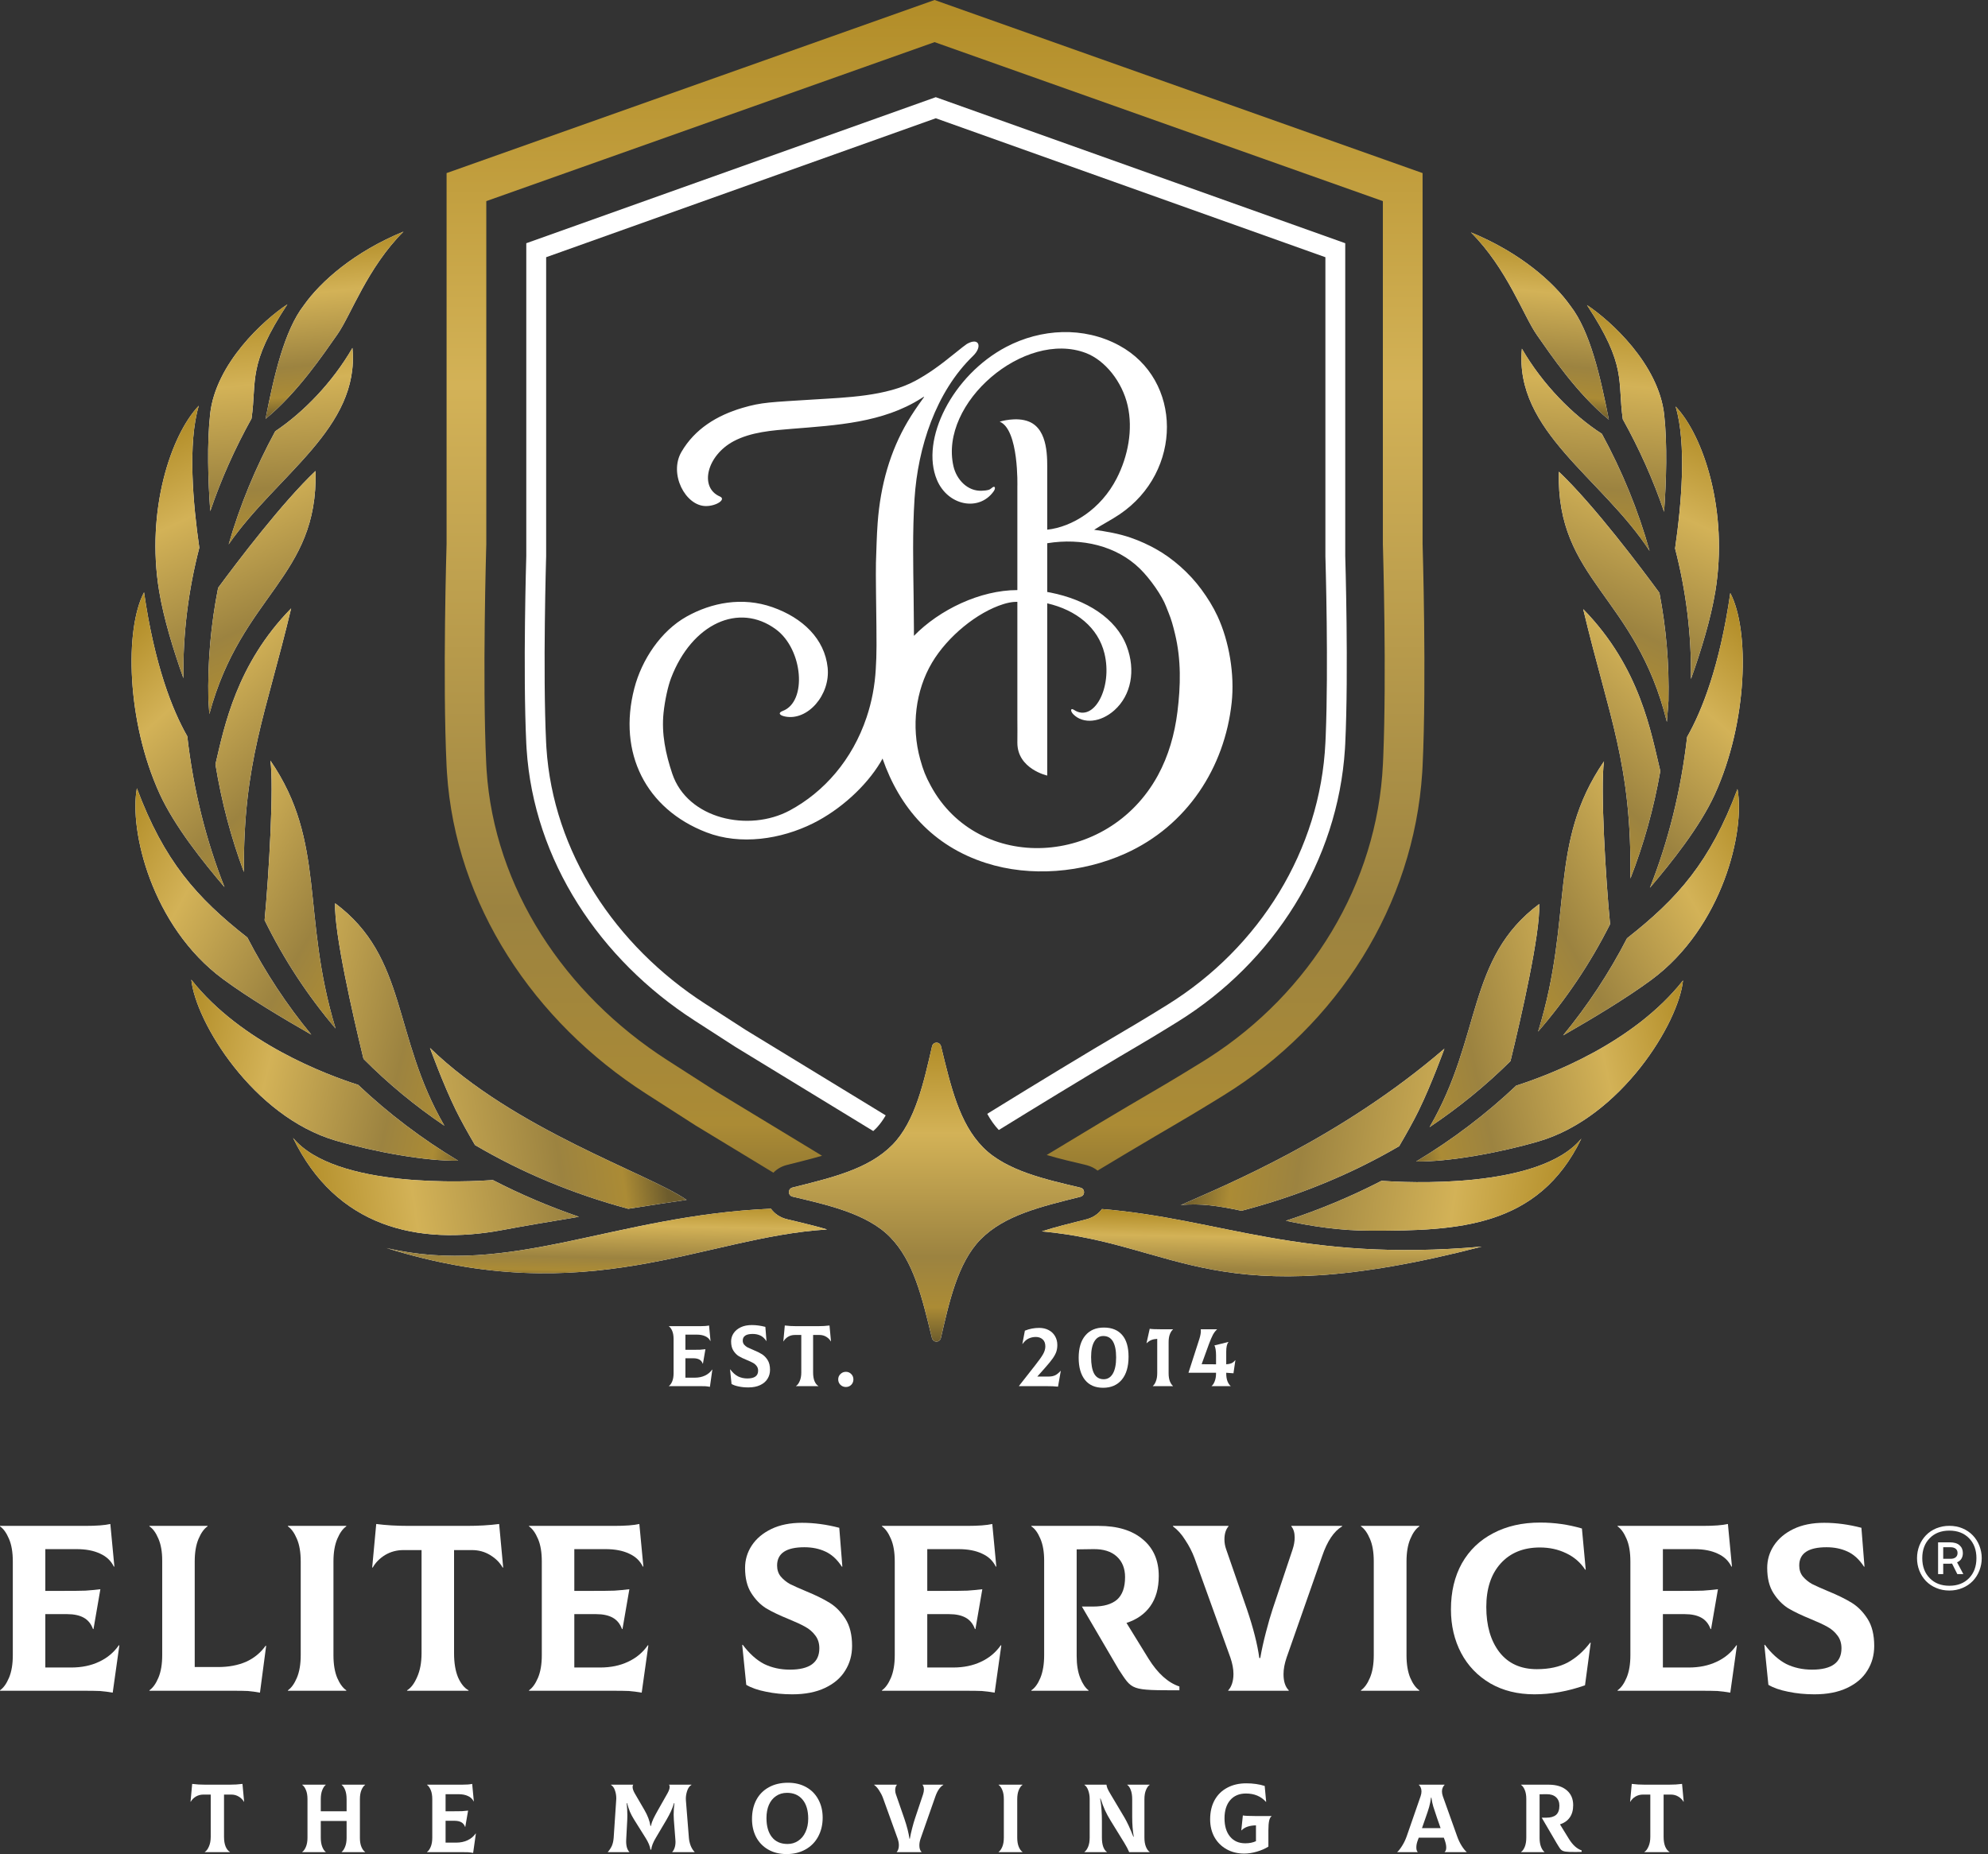 <svg width="268" height="250" viewBox="0 0 268 250" fill="none" xmlns="http://www.w3.org/2000/svg">
<rect x="0" y="0" width="268" height="250" fill="#333333" stroke="none"/>
<path d="M213.181 153.527C207.371 165.56 196.437 165.949 184.903 165.949C180.55 165.949 176.756 165.328 173.348 164.606C177.835 163.139 182.145 161.338 186.238 159.222C189.35 159.445 207.495 160.429 213.181 153.527Z" fill="white"/>
<path d="M213.181 153.527C207.371 165.56 196.437 165.949 184.903 165.949C180.55 165.949 176.756 165.328 173.348 164.606C177.835 163.139 182.145 161.338 186.238 159.222C189.35 159.445 207.495 160.429 213.181 153.527Z" fill="url(#paint0_linear_1025_1041)"/>
<path d="M194.719 141.402C194.719 141.402 192.976 146.221 191.249 149.748C190.522 151.232 189.544 152.971 188.618 154.549C182.13 158.337 174.987 161.266 167.365 163.261C164.413 162.623 161.733 162.203 159.162 162.5C165.184 159.798 180.646 153.526 194.719 141.402Z" fill="white"/>
<path d="M194.719 141.402C194.719 141.402 192.976 146.221 191.249 149.748C190.522 151.232 189.544 152.971 188.618 154.549C182.13 158.337 174.987 161.266 167.365 163.261C164.413 162.623 161.733 162.203 159.162 162.5C165.184 159.798 180.646 153.526 194.719 141.402Z" fill="url(#paint1_linear_1025_1041)"/>
<path d="M226.886 132.202C226.308 137.892 218.569 150.653 207.401 153.907C202.098 155.452 195.234 156.68 190.914 156.61C195.794 153.671 200.315 150.252 204.4 146.383C208.732 144.996 220.205 140.688 226.886 132.202Z" fill="white"/>
<path d="M226.886 132.202C226.308 137.892 218.569 150.653 207.401 153.907C202.098 155.452 195.234 156.68 190.914 156.61C195.794 153.671 200.315 150.252 204.4 146.383C208.732 144.996 220.205 140.688 226.886 132.202Z" fill="url(#paint2_linear_1025_1041)"/>
<path d="M192.718 151.981C199.826 139.788 197.673 129.219 207.503 121.895C207.649 125.902 205.075 137.124 203.627 143.076C200.3 146.371 196.649 149.345 192.718 151.981Z" fill="white"/>
<path d="M192.718 151.981C199.826 139.788 197.673 129.219 207.503 121.895C207.649 125.902 205.075 137.124 203.627 143.076C200.3 146.371 196.649 149.345 192.718 151.981Z" fill="url(#paint3_linear_1025_1041)"/>
<path d="M234.228 106.392C235.279 112.027 232.26 124.979 222.645 132.1C219.243 134.619 214.445 137.471 210.718 139.61C214.017 135.602 216.91 131.227 219.34 126.511C226.196 121.129 230.582 116.159 234.228 106.392Z" fill="white"/>
<path d="M234.228 106.392C235.279 112.027 232.26 124.979 222.645 132.1C219.243 134.619 214.445 137.471 210.718 139.61C214.017 135.602 216.91 131.227 219.34 126.511C226.196 121.129 230.582 116.159 234.228 106.392Z" fill="url(#paint4_linear_1025_1041)"/>
<path d="M216.233 102.659C215.729 106.086 216.455 118.526 217.053 124.609C214.395 129.891 211.131 134.732 207.348 139.099C212.167 123.505 208.61 113.777 216.233 102.659Z" fill="white"/>
<path d="M216.233 102.659C215.729 106.086 216.455 118.526 217.053 124.609C214.395 129.891 211.131 134.732 207.348 139.099C212.167 123.505 208.61 113.777 216.233 102.659Z" fill="url(#paint5_linear_1025_1041)"/>
<path d="M233.259 79.967C235.879 84.932 235.628 97.362 231.155 107.135C229.15 111.514 225.317 116.302 222.425 119.706C224.901 113.427 226.61 106.633 227.437 99.371C229.452 95.823 231.836 89.806 233.259 79.967Z" fill="white"/>
<path d="M233.259 79.967C235.879 84.932 235.628 97.362 231.155 107.135C229.15 111.514 225.317 116.302 222.425 119.706C224.901 113.427 226.61 106.633 227.437 99.371C229.452 95.823 231.836 89.806 233.259 79.967Z" fill="url(#paint6_linear_1025_1041)"/>
<path d="M213.43 82.136C221.172 90.05 222.587 98.9 223.825 103.967L223.826 103.966C222.932 109.064 221.573 113.901 219.794 118.456C219.991 102.982 216.895 96.688 213.43 82.136Z" fill="white"/>
<path d="M213.43 82.136C221.172 90.05 222.587 98.9 223.825 103.967L223.826 103.966C222.932 109.064 221.573 113.901 219.794 118.456C219.991 102.982 216.895 96.688 213.43 82.136Z" fill="url(#paint7_linear_1025_1041)"/>
<path d="M210.148 63.607C214.917 68.121 221.409 76.805 223.705 79.941C224.607 84.646 225.036 89.5 224.925 94.48L224.871 95.341C224.825 96.013 224.77 96.68 224.709 97.343C220.513 80.285 209.772 78.255 210.148 63.607Z" fill="white"/>
<path d="M210.148 63.607C214.917 68.121 221.409 76.805 223.705 79.941C224.607 84.646 225.036 89.5 224.925 94.48L224.871 95.341C224.825 96.013 224.77 96.68 224.709 97.343C220.513 80.285 209.772 78.255 210.148 63.607Z" fill="url(#paint8_linear_1025_1041)"/>
<path d="M225.886 54.809C229.638 58.742 233.03 68.912 231.237 79.775C230.624 83.489 229.294 87.819 227.957 91.554C228.037 85.484 227.279 79.605 225.815 73.956C226.669 68.057 227.396 59.863 225.886 54.809Z" fill="white"/>
<path d="M225.886 54.809C229.638 58.742 233.03 68.912 231.237 79.775C230.624 83.489 229.294 87.819 227.957 91.554C228.037 85.484 227.279 79.605 225.815 73.956C226.669 68.057 227.396 59.863 225.886 54.809Z" fill="url(#paint9_linear_1025_1041)"/>
<path d="M205.166 47.017C207.957 51.846 212.042 55.978 215.948 58.499C218.663 63.507 220.843 68.782 222.376 74.285C215.99 64.445 204.122 58.154 205.166 47.017Z" fill="white"/>
<path d="M205.166 47.017C207.957 51.846 212.042 55.978 215.948 58.499C218.663 63.507 220.843 68.782 222.376 74.285C215.99 64.445 204.122 58.154 205.166 47.017Z" fill="url(#paint10_linear_1025_1041)"/>
<path d="M213.939 41.136C217.1 43.222 223.606 49.102 224.349 55.937C224.781 59.913 224.638 64.823 224.334 69.01C222.867 64.692 220.99 60.524 218.765 56.523C218.025 51.261 219.356 49.38 213.939 41.136Z" fill="white"/>
<path d="M213.939 41.136C217.1 43.222 223.606 49.102 224.349 55.937C224.781 59.913 224.638 64.823 224.334 69.01C222.867 64.692 220.99 60.524 218.765 56.523C218.025 51.261 219.356 49.38 213.939 41.136Z" fill="url(#paint11_linear_1025_1041)"/>
<path d="M211.725 41.27C209.446 38.037 204.914 34.052 198.295 31.334C203.156 36.191 205.382 42.608 207.205 45.195C209.028 47.781 212.572 53.074 216.886 56.586C215.749 50.777 214.356 44.666 211.725 41.27Z" fill="white"/>
<path d="M211.725 41.27C209.446 38.037 204.914 34.052 198.295 31.334C203.156 36.191 205.382 42.608 207.205 45.195C209.028 47.781 212.572 53.074 216.886 56.586C215.749 50.777 214.356 44.666 211.725 41.27Z" fill="url(#paint12_linear_1025_1041)"/>
<path d="M39.502 153.425C45.312 165.459 56.324 168.006 67.78 165.847C70.295 165.373 74.083 164.724 78.04 164.07C74.018 162.687 70.144 161.032 66.446 159.12C63.337 159.343 45.189 160.328 39.502 153.425Z" fill="white"/>
<path d="M39.502 153.425C45.312 165.459 56.324 168.006 67.78 165.847C70.295 165.373 74.083 164.724 78.04 164.07C74.018 162.687 70.144 161.032 66.446 159.12C63.337 159.343 45.189 160.328 39.502 153.425Z" fill="url(#paint13_linear_1025_1041)"/>
<path d="M57.965 141.3C57.965 141.3 59.707 146.119 61.434 149.646C62.153 151.114 63.117 152.831 64.035 154.395C70.339 158.104 77.279 160.993 84.696 162.992C87.833 162.495 90.663 162.061 92.563 161.789C87.226 158.124 69.382 152.365 57.965 141.3Z" fill="white"/>
<path d="M57.965 141.3C57.965 141.3 59.707 146.119 61.434 149.646C62.153 151.114 63.117 152.831 64.035 154.395C70.339 158.104 77.279 160.993 84.696 162.992C87.833 162.495 90.663 162.061 92.563 161.789C87.226 158.124 69.382 152.365 57.965 141.3Z" fill="url(#paint14_linear_1025_1041)"/>
<path d="M25.791 132.099C26.368 137.789 34.108 150.55 45.276 153.804C50.581 155.35 57.449 156.578 61.768 156.507C56.889 153.569 52.369 150.151 48.285 146.283C43.959 144.899 32.476 140.59 25.791 132.099Z" fill="white"/>
<path d="M25.791 132.099C26.368 137.789 34.108 150.55 45.276 153.804C50.581 155.35 57.449 156.578 61.768 156.507C56.889 153.569 52.369 150.151 48.285 146.283C43.959 144.899 32.476 140.59 25.791 132.099Z" fill="url(#paint15_linear_1025_1041)"/>
<path d="M45.174 121.792C45.03 125.755 47.547 136.776 49.002 142.775C52.321 146.113 55.971 149.124 59.91 151.791C52.862 139.635 54.981 129.099 45.174 121.792Z" fill="white"/>
<path d="M45.174 121.792C45.03 125.755 47.547 136.776 49.002 142.775C52.321 146.113 55.971 149.124 59.91 151.791C52.862 139.635 54.981 129.099 45.174 121.792Z" fill="url(#paint16_linear_1025_1041)"/>
<path d="M18.454 106.29C17.403 111.925 20.423 124.878 30.038 131.998C33.441 134.518 38.239 137.37 41.966 139.509C38.667 135.501 35.773 131.126 33.343 126.409C26.486 121.028 22.1 116.057 18.454 106.29Z" fill="white"/>
<path d="M18.454 106.29C17.403 111.925 20.423 124.878 30.038 131.998C33.441 134.518 38.239 137.37 41.966 139.509C38.667 135.501 35.773 131.126 33.343 126.409C26.486 121.028 22.1 116.057 18.454 106.29Z" fill="url(#paint17_linear_1025_1041)"/>
<path d="M36.45 102.557C36.942 105.905 36.261 117.85 35.671 124.072C38.28 129.396 41.497 134.277 45.238 138.681C40.563 123.272 44.021 113.6 36.45 102.557Z" fill="white"/>
<path d="M36.45 102.557C36.942 105.905 36.261 117.85 35.671 124.072C38.28 129.396 41.497 134.277 45.238 138.681C40.563 123.272 44.021 113.6 36.45 102.557Z" fill="url(#paint18_linear_1025_1041)"/>
<path d="M19.418 79.865C16.799 84.829 17.049 97.259 21.523 107.032C23.529 111.416 27.369 116.212 30.263 119.616C27.785 113.337 26.075 106.543 25.248 99.281C23.231 95.734 20.843 89.715 19.418 79.865Z" fill="white"/>
<path d="M19.418 79.865C16.799 84.829 17.049 97.259 21.523 107.032C23.529 111.416 27.369 116.212 30.263 119.616C27.785 113.337 26.075 106.543 25.248 99.281C23.231 95.734 20.843 89.715 19.418 79.865Z" fill="url(#paint19_linear_1025_1041)"/>
<path d="M39.248 82.033C31.899 89.545 30.25 97.899 29.043 103.062C29.877 108.166 31.168 113.012 32.876 117.579C32.791 102.665 35.84 96.341 39.248 82.033Z" fill="white"/>
<path d="M39.248 82.033C31.899 89.545 30.25 97.899 29.043 103.062C29.877 108.166 31.168 113.012 32.876 117.579C32.791 102.665 35.84 96.341 39.248 82.033Z" fill="url(#paint20_linear_1025_1041)"/>
<path d="M42.537 63.505C38.037 67.765 32 75.738 29.406 79.258C28.436 84.15 27.973 89.205 28.09 94.396C28.127 95.028 28.171 95.657 28.222 96.282C32.576 80.1 42.906 77.874 42.537 63.505Z" fill="white"/>
<path d="M42.537 63.505C38.037 67.765 32 75.738 29.406 79.258C28.436 84.15 27.973 89.205 28.09 94.396C28.127 95.028 28.171 95.657 28.222 96.282C32.576 80.1 42.906 77.874 42.537 63.505Z" fill="url(#paint21_linear_1025_1041)"/>
<path d="M26.799 54.707C23.047 58.64 19.655 68.81 21.449 79.673C22.062 83.386 23.392 87.716 24.728 91.45C24.649 85.381 25.406 79.502 26.87 73.854C26.016 67.955 25.289 59.761 26.799 54.707Z" fill="white"/>
<path d="M26.799 54.707C23.047 58.64 19.655 68.81 21.449 79.673C22.062 83.386 23.392 87.716 24.728 91.45C24.649 85.381 25.406 79.502 26.87 73.854C26.016 67.955 25.289 59.761 26.799 54.707Z" fill="url(#paint22_linear_1025_1041)"/>
<path d="M47.511 46.916C44.809 51.59 40.894 55.611 37.104 58.15C34.479 62.995 32.353 68.092 30.824 73.404C37.312 64.004 48.528 57.755 47.511 46.916Z" fill="white"/>
<path d="M47.511 46.916C44.809 51.59 40.894 55.611 37.104 58.15C34.479 62.995 32.353 68.092 30.824 73.404C37.312 64.004 48.528 57.755 47.511 46.916Z" fill="url(#paint23_linear_1025_1041)"/>
<path d="M38.738 41.034C35.577 43.12 29.071 49 28.328 55.836C27.896 59.816 28.039 64.732 28.345 68.922C29.81 64.604 31.686 60.435 33.91 56.434C34.655 51.162 33.317 49.285 38.738 41.034Z" fill="white"/>
<path d="M38.738 41.034C35.577 43.12 29.071 49 28.328 55.836C27.896 59.816 28.039 64.732 28.345 68.922C29.81 64.604 31.686 60.435 33.91 56.434C34.655 51.162 33.317 49.285 38.738 41.034Z" fill="url(#paint24_linear_1025_1041)"/>
<path d="M40.959 41.168C43.238 37.935 47.77 33.949 54.39 31.231C49.529 36.088 47.303 42.506 45.48 45.092C43.657 47.679 40.112 52.971 35.799 56.484C36.935 50.675 38.329 44.564 40.959 41.168Z" fill="white"/>
<path d="M40.959 41.168C43.238 37.935 47.77 33.949 54.39 31.231C49.529 36.088 47.303 42.506 45.48 45.092C43.657 47.679 40.112 52.971 35.799 56.484C36.935 50.675 38.329 44.564 40.959 41.168Z" fill="url(#paint25_linear_1025_1041)"/>
<path fill-rule="evenodd" clip-rule="evenodd" d="M123.164 80.558C123.215 84.618 123.206 85.737 123.206 85.737C126.641 82.214 132.128 79.566 137.15 79.566C137.15 78.591 137.15 76.642 137.15 76.642V73.249V69.746V65.617C137.15 65.617 137.378 57.927 134.768 56.857C134.768 56.857 137.006 56.142 138.73 56.857C141.371 57.953 141.175 61.904 141.175 63.717C141.175 66.4 141.175 68.739 141.175 71.422C144.529 71.058 148.399 68.689 150.542 64.503C152.058 61.544 152.765 57.93 152.013 54.664C151.276 51.466 148.977 48.583 146.376 47.595C138.11 44.457 126.582 54.323 128.534 62.866C128.946 64.67 130.438 66.26 132.348 66.17C133.169 66.131 133.404 66.065 133.711 65.787C134.112 65.423 134.289 65.783 133.945 66.263C131.964 69.027 127.771 68.18 126.313 64.722C124.018 59.276 128.411 50.572 135.665 46.767C140.325 44.324 146.064 43.976 150.865 46.575C159.434 51.215 159.466 63.6 150.925 69.357C149.816 70.105 148.619 70.707 147.5 71.434C149.086 71.654 150.783 71.937 152.402 72.493C153.764 72.961 154.891 73.511 155.771 73.997C158.087 75.276 160.352 77.285 161.969 79.494C162.797 80.625 163.529 81.788 164.124 83.068C165.716 86.492 166.448 90.951 166.041 94.736C165.098 103.503 160.023 111.36 151.679 115.102C145.921 117.684 138.946 118.297 132.928 116.37C125.75 114.072 121.286 108.934 118.971 102.28C118.978 102.298 118.971 102.28 118.69 102.791C116.729 106.055 113.25 109.205 109.598 111.021C105.287 113.164 99.832 114.007 95.233 112.234C87.056 109.082 83.263 101.514 85.508 92.827C86.509 88.953 89.093 85.068 92.581 83.125C95.907 81.272 100.046 80.433 104.143 81.875C108.223 83.311 111.172 86.152 111.575 90.021C111.959 93.698 108.873 97.238 105.83 96.612C105.027 96.447 104.882 96.101 105.516 95.864C108.843 94.62 108.258 87.559 104.605 84.863C99.605 81.171 93.272 84.107 90.472 91.414C90.043 92.535 89.629 94.44 89.453 96.109C89.156 98.933 89.738 101.67 90.625 104.316C92.684 110.461 100.962 112.236 106.459 109.282C111.066 106.805 114.897 102.48 116.83 96.703C117.532 94.605 117.936 92.434 118.061 90.227C118.19 87.966 118.192 87.36 118.095 80.045C118.071 78.261 118.067 76.385 118.085 75.877C118.15 74.085 118.184 72.307 118.315 70.518C118.698 65.327 120.035 60.801 122.347 56.866C122.982 55.786 123.685 54.761 124.42 53.749C124.535 53.591 124.596 53.507 124.582 53.492C124.566 53.474 124.45 53.548 124.201 53.707C119.015 57.013 112.728 57.339 106.764 57.821C104.148 58.033 101.262 58.241 98.912 59.489C95.296 61.41 94.219 65.724 97.05 66.948C97.928 67.328 96.594 68.239 95.162 68.237C92.408 68.234 90.138 63.901 91.862 60.937C93.662 57.844 96.635 56.018 100.081 55C102.72 54.22 103.873 54.237 109.748 53.864C114.038 53.591 119.515 53.453 123.4 51.344C125.083 50.43 126.529 49.422 128.772 47.598C129.503 47.004 130.207 46.456 130.338 46.382C132.01 45.422 132.455 46.756 131.175 47.992C126.14 52.857 123.729 60.37 123.289 67.223C123.002 71.694 123.107 76.079 123.164 80.558ZM141.175 75.482C141.175 77.176 141.175 78.289 141.175 79.821C141.325 79.853 141.45 79.868 141.625 79.903C146.433 80.858 150.455 83.352 151.888 87.127C153.131 90.402 152.488 93.751 150.228 95.771C148.38 97.422 146.027 97.658 144.703 96.324C144.257 95.875 144.313 95.406 144.775 95.715C147.444 97.5 150.019 92.745 148.891 88.113C148.036 84.602 145.09 82.258 141.175 81.352V85.435V104.576C141.175 104.576 137.15 103.685 137.15 100.154C137.17 99.768 137.15 97.019 137.15 97.019V92.421V87.333L137.15 81.156C137.15 81.156 136.438 81.092 135.287 81.45C131.719 82.558 127.739 85.821 125.643 89.354C123.418 93.107 122.825 97.949 124.049 102.375C124.464 103.875 124.778 104.662 125.48 105.96C131.869 117.765 149.319 116.966 156.09 104.558C157.535 101.911 158.354 98.978 158.727 95.995C159.168 92.465 159.245 88.953 158.397 85.453C158.124 84.329 157.912 83.54 157.533 82.62C157.417 82.34 157.269 81.963 157.202 81.784C156.679 80.368 155.066 78.043 153.649 76.661C150.505 73.596 145.834 72.493 141.175 73.249C141.175 73.249 141.175 74.61 141.175 75.482Z" fill="white"/>
<path d="M132.529 154.716C129.305 151.451 128.186 146.51 126.86 141.088C126.697 140.42 125.803 140.422 125.648 141.091C124.57 145.742 123.424 151.21 120.294 154.381C117.071 157.647 112.195 158.781 106.843 160.124C106.184 160.29 106.186 161.195 106.846 161.352C111.437 162.444 116.834 163.605 119.964 166.777C123.187 170.042 124.306 174.983 125.632 180.405C125.795 181.072 126.689 181.071 126.844 180.402C127.922 175.751 129.068 170.283 132.198 167.112C135.421 163.846 140.297 162.712 145.65 161.368C146.308 161.203 146.307 160.298 145.646 160.141C141.055 159.048 135.658 157.887 132.529 154.716Z" fill="white"/>
<path d="M132.529 154.716C129.305 151.451 128.186 146.51 126.86 141.088C126.697 140.42 125.803 140.422 125.648 141.091C124.57 145.742 123.424 151.21 120.294 154.381C117.071 157.647 112.195 158.781 106.843 160.124C106.184 160.29 106.186 161.195 106.846 161.352C111.437 162.444 116.834 163.605 119.964 166.777C123.187 170.042 124.306 174.983 125.632 180.405C125.795 181.072 126.689 181.071 126.844 180.402C127.922 175.751 129.068 170.283 132.198 167.112C135.421 163.846 140.297 162.712 145.65 161.368C146.308 161.203 146.307 160.298 145.646 160.141C141.055 159.048 135.658 157.887 132.529 154.716Z" fill="url(#paint26_linear_1025_1041)"/>
<path d="M148.554 163.025C164.565 164.335 175.46 170.225 199.752 168.093C163.637 177.432 158.939 167.734 140.46 166.036C142.238 165.456 144.208 164.974 146.431 164.416L146.606 164.368C147.454 164.116 148.105 163.631 148.554 163.025Z" fill="white"/>
<path d="M148.554 163.025C164.565 164.335 175.46 170.225 199.752 168.093C163.637 177.432 158.939 167.734 140.46 166.036C142.238 165.456 144.208 164.974 146.431 164.416L146.606 164.368C147.454 164.116 148.105 163.631 148.554 163.025Z" fill="url(#paint27_linear_1025_1041)"/>
<path d="M103.927 162.98C104.41 163.648 105.144 164.173 106.136 164.409L107.895 164.827C109.126 165.123 110.331 165.427 111.492 165.779C94.793 166.799 79.321 176.794 52.1 168.281C68.884 172.222 82.701 163.888 103.927 162.98Z" fill="white"/>
<path d="M103.927 162.98C104.41 163.648 105.144 164.173 106.136 164.409L107.895 164.827C109.126 165.123 110.331 165.427 111.492 165.779C94.793 166.799 79.321 176.794 52.1 168.281C68.884 172.222 82.701 163.888 103.927 162.98Z" fill="url(#paint28_linear_1025_1041)"/>
<path d="M191.777 23.339V73.336C191.778 73.363 192.335 91.622 191.777 103.303L191.729 104.158C190.58 122.079 180.325 138.181 165.02 147.653L163.279 148.724C161.547 149.783 159.844 150.804 158.212 151.755L155.69 153.234C153.21 154.695 150.586 156.263 147.965 157.842C147.584 157.533 147.12 157.287 146.572 157.132L146.392 157.085C144.574 156.653 142.794 156.243 141.106 155.736C145.941 152.799 151.067 149.723 155.517 147.13L157.134 146.178C158.774 145.205 160.478 144.168 162.203 143.101L162.863 142.686C176.647 133.873 185.659 119.17 186.43 103.047L186.478 101.964C186.701 96.454 186.699 89.633 186.633 83.998C186.599 81.007 186.547 78.379 186.503 76.498C186.482 75.558 186.462 74.805 186.448 74.29C186.441 74.032 186.436 73.832 186.432 73.699C186.43 73.632 186.429 73.581 186.428 73.548C186.427 73.531 186.427 73.519 186.426 73.511V73.5L186.423 73.418V27.119L125.99 5.681L65.557 27.119V73.418L65.554 73.5V73.502C65.554 73.504 65.554 73.507 65.554 73.511C65.553 73.519 65.553 73.531 65.552 73.548C65.551 73.581 65.55 73.632 65.548 73.699C65.544 73.832 65.539 74.032 65.532 74.29C65.518 74.805 65.498 75.558 65.477 76.498C65.433 78.379 65.381 81.007 65.347 83.998C65.277 90.008 65.279 97.369 65.551 103.047L65.593 103.806C66.624 119.711 76.092 134.043 89.977 142.958L96.593 147.207L110.816 155.84C109.951 156.093 109.042 156.333 108.082 156.578L106.096 157.078C105.334 157.269 104.722 157.643 104.262 158.125L93.768 151.755L87.084 147.463C71.995 137.774 61.407 122.002 60.251 104.154L60.203 103.303C59.645 91.621 60.203 73.359 60.203 73.336V23.339L125.99 0L191.777 23.339Z" fill="url(#paint29_linear_1025_1041)"/>
<path d="M181.351 32.796V74.982C181.352 75.014 181.819 90.414 181.351 100.266L181.311 100.987C180.346 116.112 171.719 129.714 158.821 137.736L157.381 138.626C155.947 139.507 154.538 140.356 153.187 141.147L151.071 142.395C145.695 145.582 139.511 149.366 134.648 152.369C134.063 151.749 133.55 151.026 133.089 150.187C133.433 149.975 133.783 149.758 134.139 149.538C139.528 146.215 146.308 142.076 151.834 138.838L153.185 138.039C154.554 137.222 155.973 136.355 157.408 135.462C169.816 127.745 177.99 114.612 178.677 100.139L178.718 99.214C178.908 94.513 178.906 88.717 178.851 83.956C178.822 81.424 178.778 79.199 178.741 77.607C178.723 76.811 178.707 76.173 178.695 75.736C178.689 75.517 178.684 75.348 178.681 75.234C178.679 75.178 178.678 75.134 178.677 75.106C178.677 75.091 178.676 75.08 178.676 75.073V75.063L178.675 75.023V34.683L126.15 15.946L73.626 34.683V75.023L73.624 75.063V75.065C73.624 75.067 73.624 75.07 73.624 75.073C73.624 75.08 73.624 75.091 73.623 75.106C73.622 75.134 73.621 75.178 73.619 75.234C73.616 75.348 73.611 75.517 73.605 75.736C73.594 76.173 73.577 76.811 73.559 77.607C73.522 79.199 73.479 81.424 73.45 83.956C73.391 89.034 73.392 95.29 73.622 100.139L73.66 100.811C74.569 114.905 82.922 127.507 95.035 135.328L100.537 138.881L119.401 150.395C119.053 150.993 118.68 151.517 118.278 151.961L118.076 152.175C117.963 152.289 117.845 152.399 117.725 152.509L99.113 141.147L93.583 137.577C80.869 129.368 71.96 116.047 70.989 100.985L70.948 100.266C70.48 90.414 70.947 75.016 70.948 74.982V32.796L126.15 13.104L181.351 32.796Z" fill="white"/>
<path d="M96.029 184.682L95.703 186.997C95.486 186.958 95.276 186.931 95.075 186.916C94.881 186.908 94.617 186.904 94.284 186.904H90.178V186.881C90.348 186.764 90.496 186.559 90.62 186.264C90.744 185.969 90.806 185.601 90.806 185.159V180.564C90.806 180.115 90.744 179.746 90.62 179.459C90.496 179.165 90.348 178.959 90.178 178.843V178.82H94.354C94.904 178.82 95.315 178.789 95.587 178.727L95.784 180.809L95.761 180.82C95.621 180.533 95.397 180.32 95.086 180.181C94.776 180.033 94.392 179.96 93.935 179.96H92.399V182.007H93.284C93.772 182.007 94.133 182.003 94.365 181.995C94.598 181.98 94.842 181.956 95.098 181.925L94.761 183.88H94.737C94.644 183.624 94.493 183.438 94.284 183.321C94.074 183.205 93.803 183.147 93.47 183.147H92.399V185.764H93.667C94.179 185.764 94.633 185.671 95.028 185.485C95.431 185.299 95.757 185.027 96.005 184.671L96.029 184.682Z" fill="white"/>
<path d="M100.875 187.078C100.417 187.078 99.987 187.036 99.584 186.95C99.188 186.873 98.866 186.76 98.618 186.613L98.42 184.659L98.444 184.647C98.769 185.082 99.118 185.396 99.49 185.589C99.87 185.776 100.293 185.869 100.758 185.869C101.72 185.869 102.201 185.52 102.201 184.822C102.201 184.574 102.135 184.364 102.003 184.194C101.871 184.015 101.704 183.872 101.503 183.763C101.309 183.655 101.041 183.531 100.7 183.391C100.243 183.205 99.87 183.027 99.584 182.856C99.304 182.678 99.064 182.429 98.862 182.112C98.661 181.794 98.56 181.383 98.56 180.879C98.56 180.483 98.668 180.119 98.885 179.785C99.11 179.444 99.432 179.173 99.851 178.971C100.27 178.769 100.77 178.668 101.352 178.668C101.941 178.668 102.55 178.75 103.178 178.913L103.329 180.82H103.306C103.073 180.464 102.802 180.216 102.491 180.076C102.189 179.936 101.848 179.867 101.468 179.867C100.576 179.867 100.13 180.165 100.13 180.762C100.13 180.972 100.188 181.15 100.305 181.297C100.429 181.445 100.58 181.569 100.758 181.67C100.944 181.763 101.204 181.879 101.538 182.018C102.011 182.212 102.398 182.402 102.701 182.588C103.003 182.775 103.263 183.038 103.48 183.379C103.697 183.721 103.806 184.163 103.806 184.705C103.806 185.155 103.693 185.558 103.469 185.915C103.251 186.272 102.922 186.555 102.48 186.764C102.038 186.974 101.503 187.078 100.875 187.078Z" fill="white"/>
<path d="M112.023 180.855L111.999 180.867C111.86 180.619 111.654 180.413 111.383 180.25C111.119 180.088 110.821 180.006 110.487 180.006H109.615V185.066C109.615 185.539 109.681 185.935 109.813 186.253C109.952 186.563 110.123 186.772 110.324 186.881V186.904H107.312V186.881C107.498 186.772 107.661 186.559 107.8 186.241C107.948 185.915 108.021 185.524 108.021 185.066V180.006H107.137C106.804 180.006 106.501 180.088 106.23 180.25C105.966 180.413 105.765 180.619 105.625 180.867L105.602 180.855L105.799 178.727C106.273 178.789 106.804 178.82 107.393 178.82H110.231C110.821 178.82 111.352 178.789 111.825 178.727L112.023 180.855Z" fill="white"/>
<path d="M114.034 187.02C113.747 187.02 113.502 186.923 113.301 186.729C113.099 186.528 112.998 186.284 112.998 185.997C112.998 185.71 113.099 185.469 113.301 185.275C113.502 185.074 113.747 184.973 114.034 184.973C114.32 184.973 114.561 185.074 114.755 185.275C114.949 185.469 115.046 185.71 115.046 185.997C115.046 186.284 114.949 186.528 114.755 186.729C114.561 186.923 114.32 187.02 114.034 187.02Z" fill="white"/>
<path d="M143.002 184.857L142.63 186.974C142.25 186.927 141.672 186.904 140.897 186.904H137.372V186.869L139.536 184.112C140.063 183.445 140.424 182.937 140.618 182.588C140.819 182.232 140.92 181.887 140.92 181.553C140.92 181.127 140.8 180.809 140.559 180.599C140.319 180.382 140.013 180.274 139.64 180.274C139.292 180.274 138.97 180.343 138.675 180.483C138.38 180.615 138.105 180.859 137.849 181.216L137.826 181.204L138.163 179.425C138.776 179.176 139.416 179.052 140.083 179.052C140.571 179.052 140.998 179.149 141.362 179.343C141.734 179.537 142.021 179.808 142.223 180.157C142.432 180.506 142.537 180.906 142.537 181.355C142.537 181.673 142.494 181.968 142.409 182.239C142.324 182.503 142.165 182.806 141.932 183.147C141.699 183.48 141.362 183.895 140.92 184.391L139.838 185.613H141.35C141.692 185.613 141.982 185.558 142.223 185.45C142.471 185.334 142.723 185.132 142.979 184.845L143.002 184.857Z" fill="white"/>
<path d="M148.707 187.125C147.645 187.125 146.831 186.772 146.264 186.066C145.698 185.353 145.415 184.356 145.415 183.077C145.415 181.782 145.714 180.782 146.311 180.076C146.908 179.362 147.742 179.006 148.812 179.006C149.882 179.006 150.704 179.339 151.278 180.006C151.852 180.665 152.139 181.642 152.139 182.937C152.139 184.271 151.836 185.303 151.231 186.031C150.626 186.76 149.785 187.125 148.707 187.125ZM148.789 185.973C149.316 185.973 149.727 185.721 150.022 185.217C150.316 184.705 150.464 183.977 150.464 183.03C150.464 182.084 150.32 181.367 150.033 180.879C149.746 180.39 149.312 180.146 148.73 180.146C148.211 180.146 147.808 180.394 147.521 180.89C147.234 181.379 147.09 182.077 147.09 182.984C147.09 183.969 147.226 184.713 147.497 185.217C147.777 185.721 148.207 185.973 148.789 185.973Z" fill="white"/>
<path d="M157.54 185.171C157.54 185.605 157.598 185.969 157.714 186.264C157.838 186.559 157.978 186.764 158.133 186.881L158.121 186.904H155.423L155.411 186.881C155.566 186.764 155.702 186.559 155.818 186.264C155.942 185.962 156.004 185.593 156.004 185.159V180.53C155.702 180.545 155.442 180.595 155.225 180.681C155.008 180.766 154.795 180.91 154.585 181.111L154.562 181.1L154.992 179.169C155.24 179.215 155.764 179.238 156.563 179.238H158.121L158.133 179.262C157.978 179.378 157.838 179.587 157.714 179.89C157.598 180.184 157.54 180.549 157.54 180.983V185.171Z" fill="white"/>
<path d="M166.283 185.171C165.957 185.14 165.632 185.116 165.306 185.101V185.171C165.306 185.605 165.364 185.969 165.481 186.264C165.605 186.559 165.744 186.764 165.899 186.881V186.904H163.34V186.881C163.495 186.764 163.631 186.559 163.747 186.264C163.871 185.962 163.934 185.593 163.934 185.159V185.101H160.223V185.078L161.689 180.53C161.82 180.111 161.886 179.758 161.886 179.471C161.886 179.362 161.882 179.285 161.875 179.238H164.061V179.262C163.86 179.44 163.678 179.677 163.515 179.971C163.36 180.266 163.177 180.692 162.968 181.251L161.991 183.949L163.934 183.961V182.716C163.934 182.445 163.914 182.189 163.875 181.949C163.837 181.701 163.782 181.53 163.713 181.437L163.724 181.414L165.597 180.948L165.609 180.972C165.407 181.189 165.306 181.619 165.306 182.263V183.961C165.577 183.945 165.81 183.899 166.004 183.821C166.198 183.736 166.368 183.597 166.516 183.403L166.539 183.414L166.283 185.171Z" fill="white"/>
<path d="M16.09 221.87L15.194 228.235C14.597 228.129 14.021 228.054 13.467 228.011C12.934 227.99 12.209 227.979 11.292 227.979H0V227.915C0.469 227.595 0.874 227.03 1.216 226.22C1.557 225.41 1.727 224.397 1.727 223.181V210.546C1.727 209.309 1.557 208.296 1.216 207.507C0.874 206.697 0.469 206.131 0 205.812V205.748H11.484C12.998 205.748 14.128 205.662 14.874 205.492L15.418 211.218L15.354 211.25C14.97 210.461 14.352 209.874 13.499 209.49C12.646 209.085 11.59 208.882 10.332 208.882H6.11V214.512H8.541C9.884 214.512 10.876 214.502 11.516 214.48C12.155 214.438 12.827 214.374 13.531 214.288L12.603 219.662H12.539C12.283 218.959 11.867 218.447 11.292 218.127C10.716 217.807 9.97 217.647 9.053 217.647H6.11V224.844H9.596C11.004 224.844 12.251 224.589 13.339 224.077C14.448 223.565 15.344 222.819 16.026 221.838L16.09 221.87Z" fill="white"/>
<path d="M35.046 228.235C34.471 228.129 33.927 228.054 33.415 228.011C32.924 227.99 32.285 227.979 31.496 227.979H20.14V227.915C20.609 227.595 21.014 227.03 21.355 226.22C21.697 225.41 21.867 224.397 21.867 223.181V210.418C21.867 209.245 21.697 208.264 21.355 207.475C21.014 206.665 20.609 206.11 20.14 205.812V205.748H27.977V205.812C27.508 206.131 27.103 206.697 26.761 207.507C26.42 208.317 26.25 209.33 26.25 210.546V224.78H29.416C30.824 224.78 32.071 224.546 33.159 224.077C34.247 223.586 35.132 222.861 35.814 221.902L35.878 221.934L35.046 228.235Z" fill="white"/>
<path d="M38.812 227.915C39.281 227.595 39.686 227.03 40.027 226.22C40.368 225.41 40.539 224.397 40.539 223.181V210.546C40.539 209.309 40.368 208.296 40.027 207.507C39.686 206.697 39.281 206.131 38.812 205.812V205.748H46.681V205.812C46.212 206.131 45.806 206.697 45.465 207.507C45.124 208.317 44.953 209.33 44.953 210.546V223.181C44.953 224.418 45.124 225.442 45.465 226.252C45.806 227.041 46.212 227.595 46.681 227.915V227.979H38.812V227.915Z" fill="white"/>
<path d="M67.833 211.346L67.769 211.378C67.385 210.695 66.82 210.13 66.074 209.682C65.349 209.234 64.528 209.01 63.611 209.01H61.211V222.925C61.211 224.226 61.393 225.314 61.755 226.188C62.139 227.041 62.608 227.617 63.163 227.915V227.979H54.878V227.915C55.39 227.617 55.837 227.03 56.221 226.156C56.627 225.26 56.829 224.183 56.829 222.925V209.01H54.398C53.481 209.01 52.649 209.234 51.903 209.682C51.178 210.13 50.623 210.695 50.24 211.378L50.176 211.346L50.719 205.492C52.02 205.662 53.481 205.748 55.102 205.748H62.907C64.528 205.748 65.988 205.662 67.289 205.492L67.833 211.346Z" fill="white"/>
<path d="M87.403 221.87L86.507 228.235C85.91 228.129 85.335 228.054 84.78 228.011C84.247 227.99 83.522 227.979 82.605 227.979H71.313V227.915C71.782 227.595 72.187 227.03 72.529 226.22C72.87 225.41 73.04 224.397 73.04 223.181V210.546C73.04 209.309 72.87 208.296 72.529 207.507C72.187 206.697 71.782 206.131 71.313 205.812V205.748H82.797C84.311 205.748 85.441 205.662 86.188 205.492L86.731 211.218L86.667 211.25C86.284 210.461 85.665 209.874 84.812 209.49C83.959 209.085 82.903 208.882 81.645 208.882H77.423V214.512H79.854C81.197 214.512 82.189 214.502 82.829 214.48C83.469 214.438 84.14 214.374 84.844 214.288L83.916 219.662H83.852C83.597 218.959 83.181 218.447 82.605 218.127C82.029 217.807 81.283 217.647 80.366 217.647H77.423V224.844H80.909C82.317 224.844 83.564 224.589 84.652 224.077C85.761 223.565 86.657 222.819 87.339 221.838L87.403 221.87Z" fill="white"/>
<path d="M106.807 228.459C105.549 228.459 104.365 228.342 103.257 228.107C102.169 227.894 101.284 227.585 100.602 227.18L100.058 221.806L100.122 221.774C101.017 222.968 101.977 223.831 103.001 224.365C104.046 224.876 105.208 225.132 106.487 225.132C109.132 225.132 110.454 224.173 110.454 222.253C110.454 221.571 110.273 220.995 109.91 220.526C109.548 220.036 109.089 219.641 108.535 219.343C108.001 219.044 107.266 218.703 106.327 218.319C105.069 217.807 104.046 217.317 103.257 216.847C102.489 216.357 101.828 215.675 101.273 214.8C100.719 213.926 100.442 212.796 100.442 211.41C100.442 210.322 100.74 209.32 101.337 208.403C101.956 207.464 102.841 206.718 103.992 206.163C105.144 205.609 106.519 205.332 108.119 205.332C109.739 205.332 111.413 205.556 113.141 206.004L113.557 211.25H113.493C112.853 210.269 112.107 209.586 111.254 209.202C110.422 208.818 109.484 208.627 108.439 208.627C105.986 208.627 104.76 209.448 104.76 211.09C104.76 211.665 104.92 212.156 105.24 212.561C105.581 212.966 105.997 213.307 106.487 213.585C106.999 213.841 107.714 214.16 108.631 214.544C109.931 215.077 110.998 215.6 111.829 216.112C112.661 216.624 113.375 217.349 113.973 218.287C114.57 219.225 114.868 220.441 114.868 221.934C114.868 223.17 114.559 224.279 113.941 225.26C113.343 226.241 112.437 227.02 111.222 227.595C110.006 228.171 108.535 228.459 106.807 228.459Z" fill="white"/>
<path d="M134.984 221.87L134.088 228.235C133.491 228.129 132.915 228.054 132.361 228.011C131.828 227.99 131.103 227.979 130.186 227.979H118.894V227.915C119.363 227.595 119.768 227.03 120.109 226.22C120.451 225.41 120.621 224.397 120.621 223.181V210.546C120.621 209.309 120.451 208.296 120.109 207.507C119.768 206.697 119.363 206.131 118.894 205.812V205.748H130.378C131.892 205.748 133.022 205.662 133.768 205.492L134.312 211.218L134.248 211.25C133.864 210.461 133.246 209.874 132.393 209.49C131.54 209.085 130.484 208.882 129.226 208.882H125.004V214.512H127.435C128.778 214.512 129.77 214.502 130.41 214.48C131.049 214.438 131.721 214.374 132.425 214.288L131.497 219.662H131.433C131.177 218.959 130.761 218.447 130.186 218.127C129.61 217.807 128.863 217.647 127.947 217.647H125.004V224.844H128.49C129.898 224.844 131.145 224.589 132.233 224.077C133.342 223.565 134.237 222.819 134.92 221.838L134.984 221.87Z" fill="white"/>
<path d="M154.836 223.661C156.073 225.644 157.459 226.892 158.994 227.403V227.915C152.323 227.915 152.67 227.915 150.805 225.1L145.847 216.624H147.383C148.79 216.624 149.856 216.314 150.581 215.696C151.307 215.056 151.669 214.043 151.669 212.657C151.669 211.484 151.296 210.556 150.549 209.874C149.803 209.192 148.747 208.861 147.383 208.882L145.144 208.914V223.309C145.144 224.461 145.303 225.442 145.623 226.252C145.943 227.041 146.316 227.595 146.743 227.915V227.979H139.034V227.915C139.503 227.617 139.908 227.062 140.249 226.252C140.591 225.42 140.761 224.397 140.761 223.181V210.418C140.761 209.245 140.591 208.264 140.249 207.475C139.908 206.665 139.503 206.11 139.034 205.812V205.748H148.118C150.656 205.748 152.639 206.355 154.068 207.571C155.497 208.765 156.211 210.407 156.211 212.497C156.211 214.16 155.827 215.525 155.06 216.592C154.313 217.636 153.247 218.383 151.861 218.831L154.836 223.661Z" fill="white"/>
<path d="M165.577 227.915C165.79 227.702 165.961 227.403 166.089 227.02C166.217 226.636 166.281 226.199 166.281 225.708C166.281 225.047 166.142 224.311 165.865 223.501L161.035 210.098C160.715 209.245 160.299 208.435 159.787 207.667C159.297 206.878 158.742 206.259 158.124 205.812V205.748H165.609V205.812C165.247 206.238 165.065 206.825 165.065 207.571C165.065 208.019 165.14 208.456 165.289 208.882L168.104 217.007C168.957 219.524 169.512 221.71 169.767 223.565H169.895C170.087 222.456 170.343 221.294 170.663 220.078C170.983 218.841 171.282 217.807 171.559 216.975L174.246 208.946C174.438 208.371 174.534 207.827 174.534 207.315C174.534 206.675 174.384 206.174 174.086 205.812V205.748H180.931V205.812C179.822 206.473 178.927 207.806 178.244 209.81L173.446 223.501C173.169 224.311 173.03 225.058 173.03 225.74C173.03 226.721 173.265 227.446 173.734 227.915V227.979H165.577V227.915Z" fill="white"/>
<path d="M183.468 227.915C183.937 227.595 184.343 227.03 184.684 226.22C185.025 225.41 185.196 224.397 185.196 223.181V210.546C185.196 209.309 185.025 208.296 184.684 207.507C184.343 206.697 183.937 206.131 183.468 205.812V205.748H191.337V205.812C190.868 206.131 190.463 206.697 190.122 207.507C189.781 208.317 189.61 209.33 189.61 210.546V223.181C189.61 224.418 189.781 225.442 190.122 226.252C190.463 227.041 190.868 227.595 191.337 227.915V227.979H183.468V227.915Z" fill="white"/>
<path d="M206.86 228.459C204.599 228.459 202.616 227.969 200.91 226.988C199.204 225.985 197.892 224.621 196.975 222.893C196.058 221.144 195.6 219.183 195.6 217.007C195.6 214.64 196.09 212.572 197.071 210.802C198.074 209.032 199.481 207.678 201.294 206.739C203.107 205.78 205.218 205.3 207.627 205.3C209.568 205.3 211.445 205.566 213.257 206.1L213.769 211.633L213.705 211.665C213.065 210.684 212.202 209.938 211.114 209.426C210.048 208.914 208.875 208.659 207.595 208.659C205.356 208.659 203.586 209.384 202.285 210.834C201.006 212.263 200.366 214.214 200.366 216.688C200.366 219.204 200.953 221.23 202.126 222.765C203.32 224.301 205.004 225.068 207.18 225.068C208.822 225.068 210.208 224.77 211.338 224.173C212.468 223.554 213.481 222.659 214.377 221.486L214.441 221.518L213.673 227.244C211.37 228.054 209.099 228.459 206.86 228.459Z" fill="white"/>
<path d="M234.153 221.87L233.257 228.235C232.66 228.129 232.084 228.054 231.53 228.011C230.997 227.99 230.272 227.979 229.355 227.979H218.063V227.915C218.532 227.595 218.937 227.03 219.278 226.22C219.62 225.41 219.79 224.397 219.79 223.181V210.546C219.79 209.309 219.62 208.296 219.278 207.507C218.937 206.697 218.532 206.131 218.063 205.812V205.748H229.546C231.061 205.748 232.191 205.662 232.937 205.492L233.481 211.218L233.417 211.25C233.033 210.461 232.415 209.874 231.562 209.49C230.709 209.085 229.653 208.882 228.395 208.882H224.172V214.512H226.604C227.947 214.512 228.939 214.502 229.578 214.48C230.218 214.438 230.89 214.374 231.594 214.288L230.666 219.662H230.602C230.346 218.959 229.93 218.447 229.355 218.127C228.779 217.807 228.032 217.647 227.115 217.647H224.172V224.844H227.659C229.067 224.844 230.314 224.589 231.402 224.077C232.511 223.565 233.406 222.819 234.089 221.838L234.153 221.87Z" fill="white"/>
<path d="M244.6 228.459C243.342 228.459 242.159 228.342 241.05 228.107C239.962 227.894 239.077 227.585 238.395 227.18L237.851 221.806L237.915 221.774C238.81 222.968 239.77 223.831 240.794 224.365C241.839 224.876 243.001 225.132 244.28 225.132C246.925 225.132 248.247 224.173 248.247 222.253C248.247 221.571 248.066 220.995 247.703 220.526C247.341 220.036 246.882 219.641 246.328 219.343C245.795 219.044 245.059 218.703 244.12 218.319C242.862 217.807 241.839 217.317 241.05 216.847C240.282 216.357 239.621 215.675 239.066 214.8C238.512 213.926 238.235 212.796 238.235 211.41C238.235 210.322 238.533 209.32 239.13 208.403C239.749 207.464 240.634 206.718 241.785 206.163C242.937 205.609 244.312 205.332 245.912 205.332C247.533 205.332 249.207 205.556 250.934 206.004L251.35 211.25H251.286C250.646 210.269 249.9 209.586 249.047 209.202C248.215 208.818 247.277 208.627 246.232 208.627C243.779 208.627 242.553 209.448 242.553 211.09C242.553 211.665 242.713 212.156 243.033 212.561C243.374 212.966 243.79 213.307 244.28 213.585C244.792 213.841 245.507 214.16 246.424 214.544C247.724 215.077 248.791 215.6 249.622 216.112C250.454 216.624 251.168 217.349 251.766 218.287C252.363 219.225 252.661 220.441 252.661 221.934C252.661 223.17 252.352 224.279 251.734 225.26C251.136 226.241 250.23 227.02 249.015 227.595C247.799 228.171 246.328 228.459 244.6 228.459Z" fill="white"/>
<path d="M32.909 242.934L32.883 242.947C32.726 242.668 32.495 242.436 32.189 242.253C31.893 242.07 31.557 241.978 31.182 241.978H30.2V247.671C30.2 248.203 30.274 248.648 30.423 249.005C30.58 249.354 30.772 249.59 30.998 249.712V249.738H27.609V249.712C27.819 249.59 28.002 249.35 28.159 248.992C28.325 248.626 28.407 248.185 28.407 247.671V241.978H27.413C27.038 241.978 26.698 242.07 26.392 242.253C26.096 242.436 25.869 242.668 25.712 242.947L25.686 242.934L25.908 240.539C26.44 240.609 27.038 240.644 27.701 240.644H30.894C31.557 240.644 32.154 240.609 32.687 240.539L32.909 242.934Z" fill="white"/>
<path d="M49.225 240.67C49.033 240.801 48.867 241.032 48.727 241.363C48.588 241.695 48.518 242.109 48.518 242.606V247.828C48.518 248.308 48.588 248.713 48.727 249.045C48.867 249.368 49.033 249.59 49.225 249.712V249.738H46.058V249.712C46.232 249.581 46.385 249.354 46.516 249.032C46.655 248.7 46.725 248.299 46.725 247.828V245.538H43.244V247.775C43.244 248.273 43.31 248.687 43.441 249.019C43.571 249.35 43.728 249.581 43.912 249.712V249.738H40.745V249.712C40.937 249.581 41.102 249.35 41.242 249.019C41.382 248.687 41.452 248.273 41.452 247.775V242.606C41.452 242.1 41.382 241.686 41.242 241.363C41.102 241.032 40.937 240.801 40.745 240.67V240.644H43.912V240.67C43.737 240.801 43.58 241.036 43.441 241.376C43.31 241.708 43.244 242.118 43.244 242.606V244.229H46.725V242.606C46.725 242.109 46.66 241.695 46.529 241.363C46.398 241.032 46.241 240.801 46.058 240.67V240.644H49.225V240.67Z" fill="white"/>
<path d="M64.151 247.239L63.784 249.843C63.54 249.799 63.304 249.769 63.078 249.751C62.86 249.743 62.563 249.738 62.188 249.738H57.569V249.712C57.76 249.581 57.926 249.35 58.066 249.019C58.205 248.687 58.275 248.273 58.275 247.775V242.606C58.275 242.1 58.205 241.686 58.066 241.363C57.926 241.032 57.76 240.801 57.569 240.67V240.644H62.266C62.886 240.644 63.348 240.609 63.654 240.539L63.876 242.881L63.85 242.894C63.693 242.572 63.44 242.332 63.091 242.175C62.742 242.009 62.31 241.926 61.795 241.926H60.068V244.229H61.062C61.612 244.229 62.018 244.225 62.279 244.216C62.541 244.199 62.816 244.172 63.104 244.138L62.724 246.336H62.698C62.593 246.048 62.423 245.839 62.188 245.708C61.952 245.577 61.647 245.512 61.272 245.512H60.068V248.456H61.494C62.07 248.456 62.58 248.351 63.025 248.142C63.479 247.932 63.845 247.627 64.125 247.226L64.151 247.239Z" fill="white"/>
<path d="M81.943 249.712C82.169 249.459 82.348 249.189 82.479 248.901C82.61 248.604 82.693 248.242 82.728 247.815L83.068 242.737L83.081 242.489C83.081 242.105 83.02 241.743 82.898 241.403C82.784 241.062 82.606 240.818 82.361 240.67L82.374 240.644H85.371C85.31 240.713 85.279 240.818 85.279 240.958C85.279 241.193 85.38 241.485 85.581 241.834L86.876 244.059C87.312 244.809 87.583 245.529 87.687 246.218H87.74C87.827 245.86 87.94 245.533 88.08 245.237C88.228 244.931 88.438 244.539 88.708 244.059L89.99 241.795C90.182 241.446 90.278 241.163 90.278 240.945C90.278 240.814 90.248 240.713 90.187 240.644H93.21L93.223 240.67C92.952 240.818 92.752 241.102 92.621 241.52C92.49 241.93 92.438 242.336 92.464 242.737L92.869 247.815C92.895 248.155 92.974 248.504 93.105 248.862C93.245 249.211 93.423 249.494 93.641 249.712L93.628 249.738H90.632L90.619 249.712C90.741 249.607 90.845 249.433 90.933 249.189C91.02 248.944 91.064 248.665 91.064 248.351C91.064 248.238 91.059 248.151 91.05 248.089L90.841 245.381C90.824 245.084 90.815 244.849 90.815 244.674C90.815 244.194 90.85 243.68 90.92 243.13H90.867C90.736 243.549 90.592 243.928 90.435 244.268C90.278 244.6 90.086 244.962 89.86 245.355L88.407 247.815C88.041 248.425 87.836 248.953 87.792 249.398H87.687C87.626 248.944 87.408 248.421 87.033 247.828L85.476 245.341C85.258 244.992 85.075 244.648 84.926 244.308C84.787 243.967 84.656 243.575 84.534 243.13H84.481C84.542 243.741 84.573 244.286 84.573 244.766C84.573 245.054 84.569 245.259 84.56 245.381L84.416 248.089C84.398 248.473 84.429 248.809 84.507 249.097C84.595 249.385 84.708 249.59 84.848 249.712L84.835 249.738H81.956L81.943 249.712Z" fill="white"/>
<path d="M106.035 250C105.085 250 104.256 249.795 103.549 249.385C102.842 248.975 102.302 248.412 101.926 247.697C101.56 246.982 101.377 246.175 101.377 245.276C101.377 244.299 101.569 243.444 101.953 242.711C102.345 241.97 102.908 241.398 103.641 240.997C104.374 240.587 105.237 240.382 106.232 240.382C107.157 240.382 107.972 240.578 108.679 240.971C109.385 241.363 109.931 241.917 110.315 242.633C110.707 243.348 110.903 244.168 110.903 245.093C110.903 246.052 110.698 246.907 110.288 247.658C109.887 248.399 109.316 248.975 108.574 249.385C107.841 249.795 106.995 250 106.035 250ZM106.166 248.639C106.699 248.639 107.174 248.5 107.593 248.22C108.02 247.941 108.352 247.544 108.587 247.03C108.832 246.506 108.954 245.904 108.954 245.224C108.954 244.124 108.701 243.269 108.195 242.659C107.689 242.048 106.991 241.743 106.101 241.743C105.534 241.743 105.041 241.887 104.622 242.175C104.203 242.454 103.881 242.851 103.654 243.365C103.436 243.871 103.327 244.465 103.327 245.145C103.327 246.236 103.571 247.091 104.059 247.71C104.548 248.329 105.25 248.639 106.166 248.639Z" fill="white"/>
<path d="M120.889 249.712C120.976 249.625 121.046 249.503 121.098 249.346C121.15 249.189 121.176 249.01 121.176 248.809C121.176 248.539 121.12 248.238 121.006 247.906L119.03 242.423C118.9 242.074 118.729 241.743 118.52 241.429C118.319 241.106 118.093 240.853 117.84 240.67V240.644H120.902V240.67C120.753 240.844 120.679 241.084 120.679 241.389C120.679 241.573 120.71 241.752 120.771 241.926L121.922 245.25C122.271 246.279 122.498 247.173 122.603 247.932H122.655C122.734 247.479 122.838 247.003 122.969 246.506C123.1 246 123.222 245.577 123.336 245.237L124.435 241.952C124.513 241.717 124.553 241.494 124.553 241.285C124.553 241.023 124.492 240.818 124.369 240.67V240.644H127.17V240.67C126.716 240.94 126.35 241.485 126.071 242.305L124.108 247.906C123.994 248.238 123.938 248.543 123.938 248.822C123.938 249.224 124.034 249.52 124.226 249.712V249.738H120.889V249.712Z" fill="white"/>
<path d="M134.62 249.712C134.812 249.581 134.978 249.35 135.117 249.019C135.257 248.687 135.326 248.273 135.326 247.775V242.606C135.326 242.1 135.257 241.686 135.117 241.363C134.978 241.032 134.812 240.801 134.62 240.67V240.644H137.839V240.67C137.647 240.801 137.481 241.032 137.342 241.363C137.202 241.695 137.132 242.109 137.132 242.606V247.775C137.132 248.281 137.202 248.7 137.342 249.032C137.481 249.354 137.647 249.581 137.839 249.712V249.738H134.62V249.712Z" fill="white"/>
<path d="M146.191 249.712C146.383 249.581 146.549 249.35 146.689 249.019C146.828 248.687 146.898 248.273 146.898 247.775V242.541C146.898 242.157 146.837 241.791 146.715 241.442C146.593 241.084 146.418 240.827 146.191 240.67V240.644H149.162C149.179 240.792 149.223 240.958 149.293 241.141C149.362 241.315 149.498 241.568 149.698 241.9L151.583 245.067C151.949 245.686 152.35 246.55 152.787 247.658H152.839C152.699 246.864 152.63 245.965 152.63 244.962V242.606C152.63 242.1 152.564 241.682 152.433 241.35C152.311 241.019 152.154 240.792 151.962 240.67V240.644H154.985V240.67C154.793 240.792 154.627 241.023 154.488 241.363C154.348 241.695 154.278 242.109 154.278 242.606V247.775C154.278 248.273 154.348 248.691 154.488 249.032C154.627 249.363 154.793 249.59 154.985 249.712V249.738H152.224C152.067 249.363 151.849 248.949 151.57 248.495L149.724 245.498C149.419 245.001 149.166 244.534 148.965 244.098C148.765 243.653 148.564 243.126 148.364 242.515H148.311C148.407 243.082 148.468 243.592 148.494 244.046C148.529 244.5 148.547 245.001 148.547 245.551V247.775C148.547 248.281 148.608 248.7 148.73 249.032C148.861 249.363 149.022 249.59 149.214 249.712V249.738H146.191V249.712Z" fill="white"/>
<path d="M171.422 244.87V244.896C171.273 244.992 171.164 245.193 171.094 245.498C171.025 245.804 170.99 246.249 170.99 246.833V248.992C170.553 249.272 170.034 249.498 169.432 249.673C168.83 249.847 168.268 249.935 167.744 249.935C166.846 249.935 166.048 249.738 165.35 249.346C164.652 248.953 164.106 248.408 163.714 247.71C163.33 247.012 163.138 246.214 163.138 245.315C163.138 244.321 163.339 243.457 163.74 242.724C164.15 241.991 164.721 241.433 165.454 241.049C166.187 240.657 167.038 240.46 168.006 240.46C168.913 240.46 169.742 240.578 170.492 240.814L170.689 242.947L170.663 242.96C169.991 242.21 169.092 241.834 167.967 241.834C167.06 241.834 166.349 242.135 165.834 242.737C165.328 243.331 165.075 244.146 165.075 245.184C165.075 246.223 165.323 247.043 165.821 247.645C166.318 248.247 167.003 248.547 167.875 248.547C168.425 248.547 168.905 248.452 169.315 248.26V246.127C168.434 246.144 167.784 246.371 167.365 246.807L167.339 246.794L167.548 244.792C167.836 244.844 168.368 244.87 169.145 244.87H171.422Z" fill="white"/>
<path d="M196.431 247.592C196.596 248.063 196.802 248.495 197.046 248.888C197.29 249.272 197.513 249.546 197.713 249.712V249.738H194.756V249.712C194.895 249.607 194.965 249.407 194.965 249.11C194.965 248.831 194.895 248.495 194.756 248.103L194.638 247.788H191.262L191.144 248.103C191.004 248.46 190.935 248.792 190.935 249.097C190.935 249.402 190.996 249.607 191.118 249.712V249.738H188.37V249.712C188.57 249.538 188.789 249.258 189.024 248.875C189.268 248.491 189.473 248.063 189.639 247.592L191.51 242.201C191.589 241.965 191.628 241.752 191.628 241.56C191.628 241.359 191.593 241.18 191.523 241.023C191.454 240.866 191.371 240.748 191.275 240.67V240.644H194.743V240.67C194.647 240.757 194.564 240.879 194.494 241.036C194.424 241.184 194.389 241.359 194.389 241.56C194.389 241.752 194.429 241.965 194.507 242.201L196.431 247.592ZM192.911 242.384C192.858 242.829 192.775 243.252 192.662 243.653C192.549 244.046 192.387 244.534 192.178 245.119L191.694 246.506H194.206L193.722 245.119C193.504 244.491 193.338 243.989 193.225 243.614C193.111 243.239 193.024 242.829 192.963 242.384H192.911Z" fill="white"/>
<path d="M211.516 247.972C212.022 248.783 212.589 249.293 213.217 249.503V249.712C210.299 249.738 210.615 249.738 209.867 248.561L207.839 245.093H208.467C209.043 245.093 209.479 244.966 209.776 244.713C210.072 244.452 210.221 244.037 210.221 243.47C210.221 242.99 210.068 242.611 209.763 242.332C209.457 242.052 209.025 241.917 208.467 241.926L207.551 241.939V247.828C207.551 248.299 207.616 248.7 207.747 249.032C207.878 249.354 208.031 249.581 208.205 249.712V249.738H205.052V249.712C205.243 249.59 205.409 249.363 205.549 249.032C205.688 248.691 205.758 248.273 205.758 247.775V242.554C205.758 242.074 205.688 241.673 205.549 241.35C205.409 241.019 205.243 240.792 205.052 240.67V240.644H208.768C209.806 240.644 210.617 240.892 211.202 241.389C211.786 241.878 212.079 242.55 212.079 243.405C212.079 244.085 211.922 244.644 211.608 245.08C211.302 245.507 210.866 245.813 210.299 245.996L211.516 247.972Z" fill="white"/>
<path d="M226.978 242.934L226.952 242.947C226.795 242.668 226.564 242.436 226.258 242.253C225.962 242.07 225.626 241.978 225.251 241.978H224.269V247.671C224.269 248.203 224.343 248.648 224.492 249.005C224.649 249.354 224.841 249.59 225.068 249.712V249.738H221.678V249.712C221.888 249.59 222.071 249.35 222.228 248.992C222.394 248.626 222.477 248.185 222.477 247.671V241.978H221.482C221.107 241.978 220.767 242.07 220.461 242.253C220.165 242.436 219.938 242.668 219.781 242.947L219.755 242.934L219.977 240.539C220.509 240.609 221.107 240.644 221.77 240.644H224.963C225.626 240.644 226.223 240.609 226.756 240.539L226.978 242.934Z" fill="white"/>
<path d="M262.79 214.465C262.161 214.465 261.573 214.353 261.032 214.123C260.483 213.9 260.022 213.582 259.632 213.184C259.251 212.779 258.949 212.31 258.742 211.777C258.535 211.244 258.432 210.687 258.432 210.099C258.432 209.518 258.535 208.962 258.742 208.421C258.949 207.888 259.251 207.419 259.632 207.021C260.022 206.616 260.483 206.305 261.032 206.075C261.573 205.852 262.161 205.741 262.79 205.741C263.418 205.741 264.006 205.852 264.547 206.075C265.096 206.305 265.557 206.616 265.947 207.021C266.329 207.419 266.631 207.888 266.838 208.421C267.044 208.962 267.156 209.518 267.156 210.099C267.156 210.687 267.044 211.244 266.838 211.777C266.631 212.31 266.329 212.779 265.947 213.184C265.557 213.582 265.096 213.9 264.547 214.123C264.006 214.353 263.418 214.465 262.79 214.465ZM262.79 213.821C263.895 213.821 264.778 213.479 265.446 212.795C266.106 212.111 266.44 211.212 266.44 210.099C266.44 208.985 266.106 208.087 265.446 207.411C264.778 206.727 263.895 206.385 262.79 206.385C261.692 206.385 260.802 206.727 260.141 207.411C259.473 208.087 259.139 208.985 259.139 210.099C259.139 211.212 259.473 212.111 260.141 212.795C260.802 213.479 261.692 213.821 262.79 213.821ZM261.963 212.246H261.271V207.967H262.853C263.426 207.967 263.863 208.095 264.158 208.357C264.46 208.62 264.611 208.969 264.611 209.407C264.611 210.011 264.348 210.433 263.831 210.663L264.674 212.246H263.863L263.155 210.83L262.853 210.846H261.963V212.246ZM261.963 208.628V210.186H262.973C263.259 210.186 263.482 210.115 263.649 209.979C263.816 209.836 263.895 209.645 263.895 209.407C263.895 209.16 263.816 208.977 263.649 208.834C263.482 208.699 263.259 208.628 262.973 208.628H261.963Z" fill="white"/>
<defs>
<linearGradient id="paint0_linear_1025_1041" x1="212.268" y1="159.003" x2="161.149" y2="151.431" gradientUnits="userSpaceOnUse">
<stop stop-color="#B28D28"/>
<stop offset="0.303" stop-color="#D3B257"/>
<stop offset="0.716" stop-color="#9C8340"/>
<stop offset="0.885" stop-color="#AB8B35"/>
<stop offset="1" stop-color="#6D5C2D"/>
</linearGradient>
<linearGradient id="paint1_linear_1025_1041" x1="212.268" y1="159.003" x2="161.149" y2="151.431" gradientUnits="userSpaceOnUse">
<stop stop-color="#B28D28"/>
<stop offset="0.303" stop-color="#D3B257"/>
<stop offset="0.716" stop-color="#9C8340"/>
<stop offset="0.885" stop-color="#AB8B35"/>
<stop offset="1" stop-color="#6D5C2D"/>
</linearGradient>
<linearGradient id="paint2_linear_1025_1041" x1="226.9" y1="132.639" x2="186.237" y2="141.782" gradientUnits="userSpaceOnUse">
<stop stop-color="#B28D28"/>
<stop offset="0.303" stop-color="#D3B257"/>
<stop offset="0.716" stop-color="#9C8340"/>
<stop offset="0.885" stop-color="#AB8B35"/>
<stop offset="1" stop-color="#6D5C2D"/>
</linearGradient>
<linearGradient id="paint3_linear_1025_1041" x1="226.9" y1="132.639" x2="186.237" y2="141.782" gradientUnits="userSpaceOnUse">
<stop stop-color="#B28D28"/>
<stop offset="0.303" stop-color="#D3B257"/>
<stop offset="0.716" stop-color="#9C8340"/>
<stop offset="0.885" stop-color="#AB8B35"/>
<stop offset="1" stop-color="#6D5C2D"/>
</linearGradient>
<linearGradient id="paint4_linear_1025_1041" x1="234.334" y1="106.728" x2="197.9" y2="127.275" gradientUnits="userSpaceOnUse">
<stop stop-color="#B28D28"/>
<stop offset="0.303" stop-color="#D3B257"/>
<stop offset="0.716" stop-color="#9C8340"/>
<stop offset="0.885" stop-color="#AB8B35"/>
<stop offset="1" stop-color="#6D5C2D"/>
</linearGradient>
<linearGradient id="paint5_linear_1025_1041" x1="234.334" y1="106.728" x2="197.9" y2="127.275" gradientUnits="userSpaceOnUse">
<stop stop-color="#B28D28"/>
<stop offset="0.303" stop-color="#D3B257"/>
<stop offset="0.716" stop-color="#9C8340"/>
<stop offset="0.885" stop-color="#AB8B35"/>
<stop offset="1" stop-color="#6D5C2D"/>
</linearGradient>
<linearGradient id="paint6_linear_1025_1041" x1="230.657" y1="79.749" x2="203.169" y2="110.146" gradientUnits="userSpaceOnUse">
<stop stop-color="#B28D28"/>
<stop offset="0.303" stop-color="#D3B257"/>
<stop offset="0.716" stop-color="#9C8340"/>
<stop offset="0.885" stop-color="#AB8B35"/>
<stop offset="1" stop-color="#6D5C2D"/>
</linearGradient>
<linearGradient id="paint7_linear_1025_1041" x1="230.657" y1="79.749" x2="203.169" y2="110.146" gradientUnits="userSpaceOnUse">
<stop stop-color="#B28D28"/>
<stop offset="0.303" stop-color="#D3B257"/>
<stop offset="0.716" stop-color="#9C8340"/>
<stop offset="0.885" stop-color="#AB8B35"/>
<stop offset="1" stop-color="#6D5C2D"/>
</linearGradient>
<linearGradient id="paint8_linear_1025_1041" x1="224.62" y1="55.244" x2="207.689" y2="91.834" gradientUnits="userSpaceOnUse">
<stop stop-color="#B28D28"/>
<stop offset="0.303" stop-color="#D3B257"/>
<stop offset="0.716" stop-color="#9C8340"/>
<stop offset="0.885" stop-color="#AB8B35"/>
<stop offset="1" stop-color="#6D5C2D"/>
</linearGradient>
<linearGradient id="paint9_linear_1025_1041" x1="224.62" y1="55.244" x2="207.689" y2="91.834" gradientUnits="userSpaceOnUse">
<stop stop-color="#B28D28"/>
<stop offset="0.303" stop-color="#D3B257"/>
<stop offset="0.716" stop-color="#9C8340"/>
<stop offset="0.885" stop-color="#AB8B35"/>
<stop offset="1" stop-color="#6D5C2D"/>
</linearGradient>
<linearGradient id="paint10_linear_1025_1041" x1="215.646" y1="41.306" x2="212.427" y2="75.256" gradientUnits="userSpaceOnUse">
<stop stop-color="#B28D28"/>
<stop offset="0.303" stop-color="#D3B257"/>
<stop offset="0.716" stop-color="#9C8340"/>
<stop offset="0.885" stop-color="#AB8B35"/>
<stop offset="1" stop-color="#6D5C2D"/>
</linearGradient>
<linearGradient id="paint11_linear_1025_1041" x1="215.646" y1="41.306" x2="212.427" y2="75.256" gradientUnits="userSpaceOnUse">
<stop stop-color="#B28D28"/>
<stop offset="0.303" stop-color="#D3B257"/>
<stop offset="0.716" stop-color="#9C8340"/>
<stop offset="0.885" stop-color="#AB8B35"/>
<stop offset="1" stop-color="#6D5C2D"/>
</linearGradient>
<linearGradient id="paint12_linear_1025_1041" x1="208.274" y1="32.28" x2="206.066" y2="55.56" gradientUnits="userSpaceOnUse">
<stop stop-color="#B28D28"/>
<stop offset="0.303" stop-color="#D3B257"/>
<stop offset="0.716" stop-color="#9C8340"/>
<stop offset="0.885" stop-color="#AB8B35"/>
<stop offset="1" stop-color="#6D5C2D"/>
</linearGradient>
<linearGradient id="paint13_linear_1025_1041" x1="40.352" y1="158.606" x2="88.615" y2="151.456" gradientUnits="userSpaceOnUse">
<stop stop-color="#B28D28"/>
<stop offset="0.303" stop-color="#D3B257"/>
<stop offset="0.716" stop-color="#9C8340"/>
<stop offset="0.885" stop-color="#AB8B35"/>
<stop offset="1" stop-color="#6D5C2D"/>
</linearGradient>
<linearGradient id="paint14_linear_1025_1041" x1="40.352" y1="158.606" x2="88.615" y2="151.456" gradientUnits="userSpaceOnUse">
<stop stop-color="#B28D28"/>
<stop offset="0.303" stop-color="#D3B257"/>
<stop offset="0.716" stop-color="#9C8340"/>
<stop offset="0.885" stop-color="#AB8B35"/>
<stop offset="1" stop-color="#6D5C2D"/>
</linearGradient>
<linearGradient id="paint15_linear_1025_1041" x1="25.768" y1="132.536" x2="66.431" y2="141.679" gradientUnits="userSpaceOnUse">
<stop stop-color="#B28D28"/>
<stop offset="0.303" stop-color="#D3B257"/>
<stop offset="0.716" stop-color="#9C8340"/>
<stop offset="0.885" stop-color="#AB8B35"/>
<stop offset="1" stop-color="#6D5C2D"/>
</linearGradient>
<linearGradient id="paint16_linear_1025_1041" x1="25.768" y1="132.536" x2="66.431" y2="141.679" gradientUnits="userSpaceOnUse">
<stop stop-color="#B28D28"/>
<stop offset="0.303" stop-color="#D3B257"/>
<stop offset="0.716" stop-color="#9C8340"/>
<stop offset="0.885" stop-color="#AB8B35"/>
<stop offset="1" stop-color="#6D5C2D"/>
</linearGradient>
<linearGradient id="paint17_linear_1025_1041" x1="18.339" y1="106.626" x2="54.773" y2="127.174" gradientUnits="userSpaceOnUse">
<stop stop-color="#B28D28"/>
<stop offset="0.303" stop-color="#D3B257"/>
<stop offset="0.716" stop-color="#9C8340"/>
<stop offset="0.885" stop-color="#AB8B35"/>
<stop offset="1" stop-color="#6D5C2D"/>
</linearGradient>
<linearGradient id="paint18_linear_1025_1041" x1="18.339" y1="106.626" x2="54.773" y2="127.174" gradientUnits="userSpaceOnUse">
<stop stop-color="#B28D28"/>
<stop offset="0.303" stop-color="#D3B257"/>
<stop offset="0.716" stop-color="#9C8340"/>
<stop offset="0.885" stop-color="#AB8B35"/>
<stop offset="1" stop-color="#6D5C2D"/>
</linearGradient>
<linearGradient id="paint19_linear_1025_1041" x1="22.014" y1="79.647" x2="49.502" y2="110.043" gradientUnits="userSpaceOnUse">
<stop stop-color="#B28D28"/>
<stop offset="0.303" stop-color="#D3B257"/>
<stop offset="0.716" stop-color="#9C8340"/>
<stop offset="0.885" stop-color="#AB8B35"/>
<stop offset="1" stop-color="#6D5C2D"/>
</linearGradient>
<linearGradient id="paint20_linear_1025_1041" x1="22.014" y1="79.647" x2="49.502" y2="110.043" gradientUnits="userSpaceOnUse">
<stop stop-color="#B28D28"/>
<stop offset="0.303" stop-color="#D3B257"/>
<stop offset="0.716" stop-color="#9C8340"/>
<stop offset="0.885" stop-color="#AB8B35"/>
<stop offset="1" stop-color="#6D5C2D"/>
</linearGradient>
<linearGradient id="paint21_linear_1025_1041" x1="28.053" y1="55.141" x2="44.984" y2="91.731" gradientUnits="userSpaceOnUse">
<stop stop-color="#B28D28"/>
<stop offset="0.303" stop-color="#D3B257"/>
<stop offset="0.716" stop-color="#9C8340"/>
<stop offset="0.885" stop-color="#AB8B35"/>
<stop offset="1" stop-color="#6D5C2D"/>
</linearGradient>
<linearGradient id="paint22_linear_1025_1041" x1="28.053" y1="55.141" x2="44.984" y2="91.731" gradientUnits="userSpaceOnUse">
<stop stop-color="#B28D28"/>
<stop offset="0.303" stop-color="#D3B257"/>
<stop offset="0.716" stop-color="#9C8340"/>
<stop offset="0.885" stop-color="#AB8B35"/>
<stop offset="1" stop-color="#6D5C2D"/>
</linearGradient>
<linearGradient id="paint23_linear_1025_1041" x1="37.022" y1="41.204" x2="40.241" y2="75.154" gradientUnits="userSpaceOnUse">
<stop stop-color="#B28D28"/>
<stop offset="0.303" stop-color="#D3B257"/>
<stop offset="0.716" stop-color="#9C8340"/>
<stop offset="0.885" stop-color="#AB8B35"/>
<stop offset="1" stop-color="#6D5C2D"/>
</linearGradient>
<linearGradient id="paint24_linear_1025_1041" x1="37.022" y1="41.204" x2="40.241" y2="75.154" gradientUnits="userSpaceOnUse">
<stop stop-color="#B28D28"/>
<stop offset="0.303" stop-color="#D3B257"/>
<stop offset="0.716" stop-color="#9C8340"/>
<stop offset="0.885" stop-color="#AB8B35"/>
<stop offset="1" stop-color="#6D5C2D"/>
</linearGradient>
<linearGradient id="paint25_linear_1025_1041" x1="44.41" y1="32.178" x2="46.618" y2="55.458" gradientUnits="userSpaceOnUse">
<stop stop-color="#B28D28"/>
<stop offset="0.303" stop-color="#D3B257"/>
<stop offset="0.716" stop-color="#9C8340"/>
<stop offset="0.885" stop-color="#AB8B35"/>
<stop offset="1" stop-color="#6D5C2D"/>
</linearGradient>
<linearGradient id="paint26_linear_1025_1041" x1="126.246" y1="140.588" x2="126.246" y2="180.905" gradientUnits="userSpaceOnUse">
<stop stop-color="#B28D28"/>
<stop offset="0.303" stop-color="#D3B257"/>
<stop offset="0.716" stop-color="#9C8340"/>
<stop offset="0.885" stop-color="#AB8B35"/>
<stop offset="1" stop-color="#6D5C2D"/>
</linearGradient>
<linearGradient id="paint27_linear_1025_1041" x1="125.926" y1="162.837" x2="125.725" y2="173.438" gradientUnits="userSpaceOnUse">
<stop stop-color="#B28D28"/>
<stop offset="0.303" stop-color="#D3B257"/>
<stop offset="0.716" stop-color="#9C8340"/>
<stop offset="0.885" stop-color="#AB8B35"/>
<stop offset="1" stop-color="#6D5C2D"/>
</linearGradient>
<linearGradient id="paint28_linear_1025_1041" x1="125.926" y1="162.837" x2="125.725" y2="173.438" gradientUnits="userSpaceOnUse">
<stop stop-color="#B28D28"/>
<stop offset="0.303" stop-color="#D3B257"/>
<stop offset="0.716" stop-color="#9C8340"/>
<stop offset="0.885" stop-color="#AB8B35"/>
<stop offset="1" stop-color="#6D5C2D"/>
</linearGradient>
<linearGradient id="paint29_linear_1025_1041" x1="125.99" y1="0" x2="125.99" y2="171.315" gradientUnits="userSpaceOnUse">
<stop stop-color="#B28D28"/>
<stop offset="0.303" stop-color="#D3B257"/>
<stop offset="0.716" stop-color="#9C8340"/>
<stop offset="0.885" stop-color="#AB8B35"/>
<stop offset="1" stop-color="#6D5C2D"/>
</linearGradient>
</defs>
</svg>
